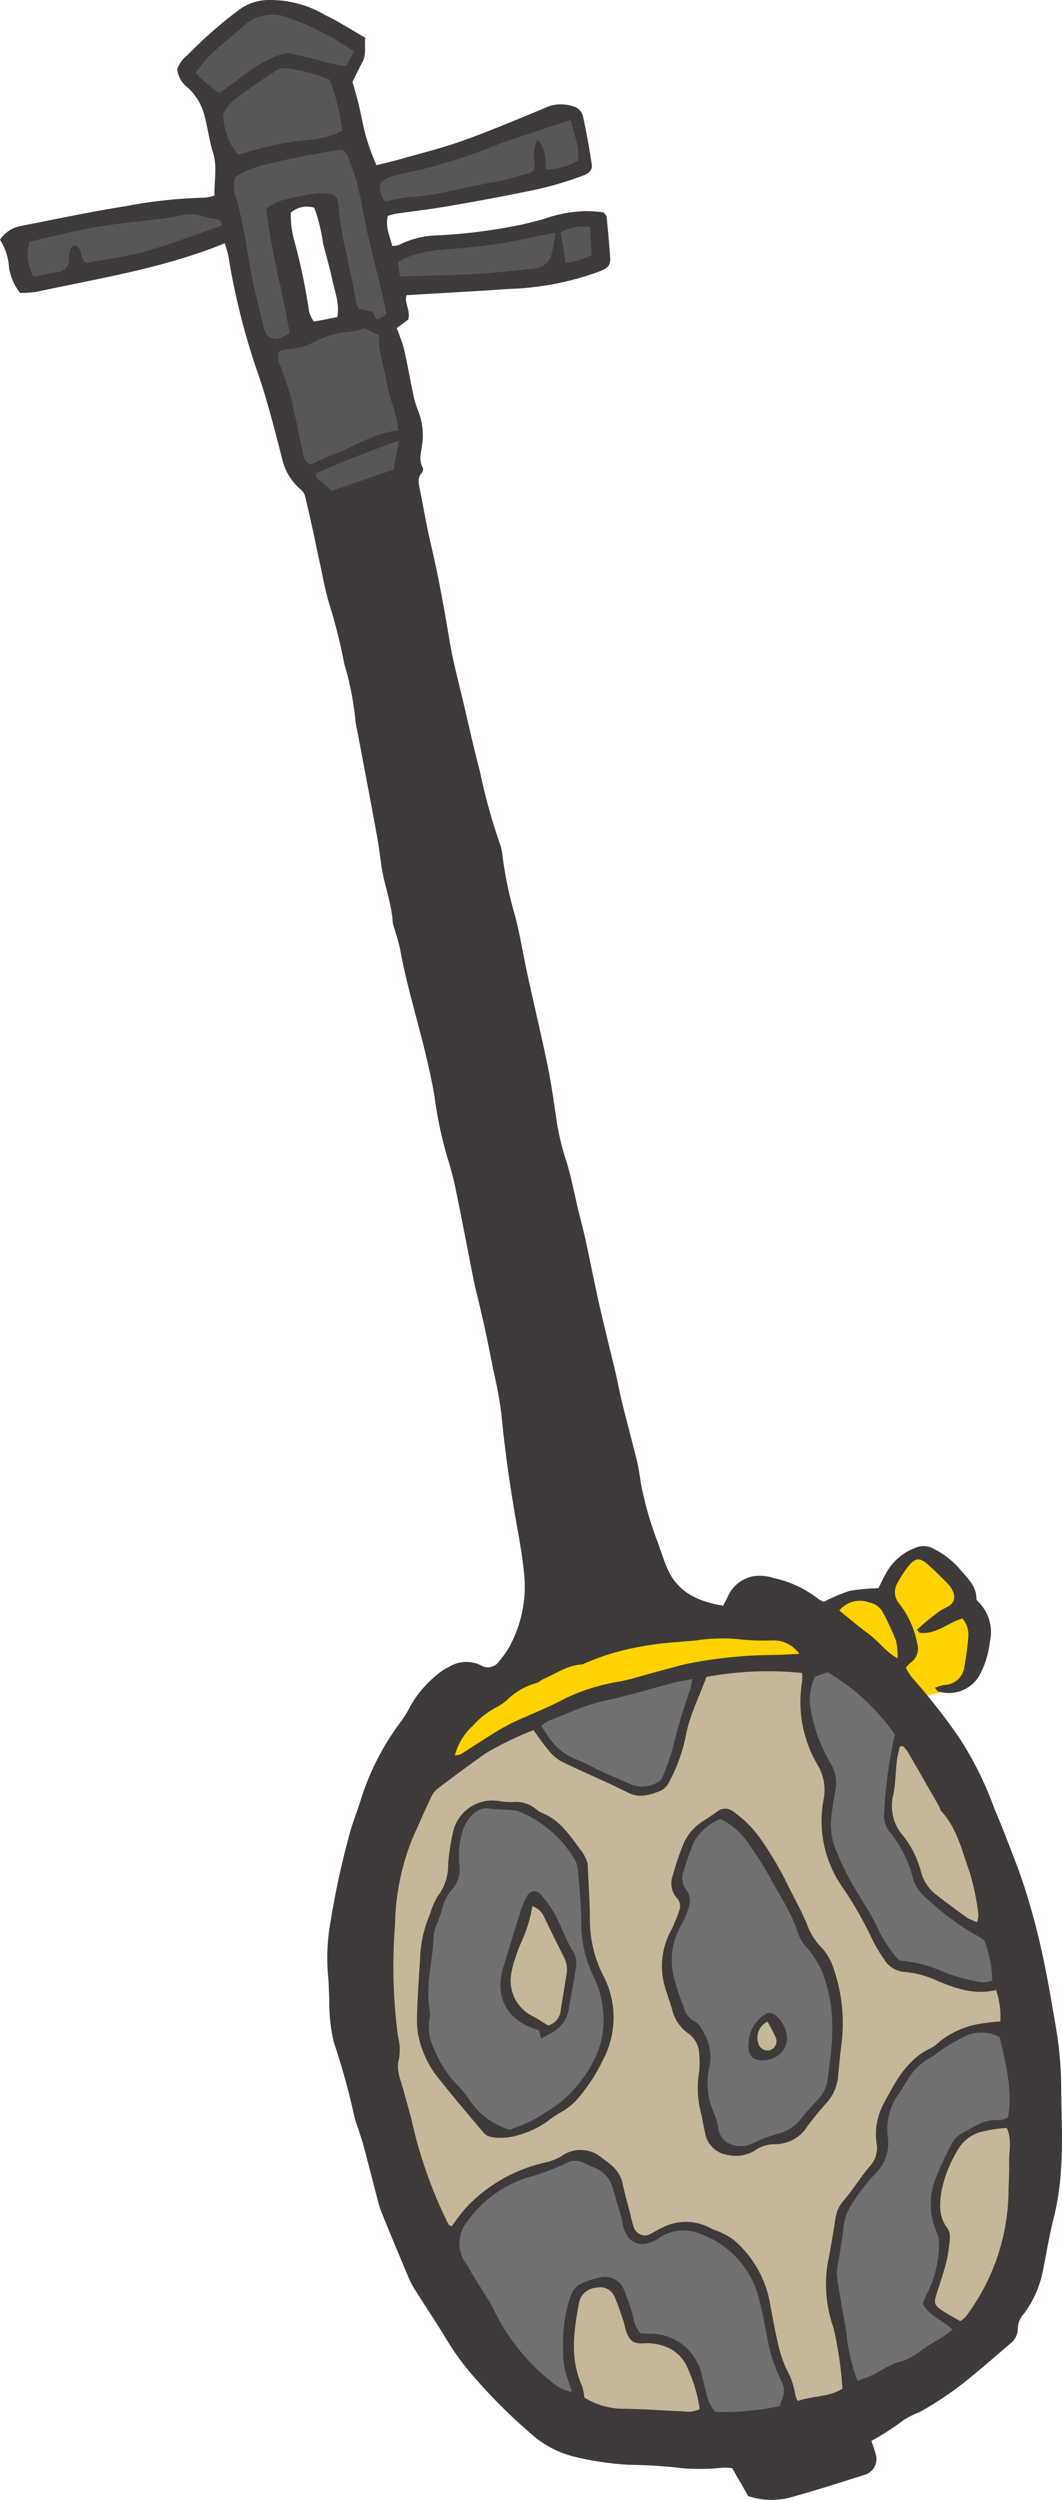 <svg xmlns="http://www.w3.org/2000/svg" xmlns:xlink="http://www.w3.org/1999/xlink" width="117.709" height="277.034" viewBox="0 0 117.709 277.034"><defs><clipPath id="a"><rect width="117.709" height="277.034" fill="none"/></clipPath></defs><g clip-path="url(#a)"><path d="M94.93,417.049l-4.658,9.257L88.91,438.7l2.532,16.869,4.678,12.444,7.448,12.9,7.8,6.715s5.347,1.072,6.077,1.374,10.851.665,11.538.754,12.9-1.962,12.9-1.962l9.454-4.739s8.323-6.522,8.647-7.142,4.168-20.848,4.168-20.848l-3.4-20.708-4.762-12.872s-9.892-14.543-10.063-14.843-4.244-2.845-4.889-2.719-6.729.423-6.729.423l-8.083.353s-6.626,1.516-7.142,1.728-5.637,1.434-5.637,1.434l-8.2,3.716Z" transform="translate(-48.269 -219.893)" fill="#c4b898"/><path d="M129.511,411.962c.051.258,2.058,3.174,2.058,3.174l2.592,1.55,3.98,1.771,2.921,1.173a14.852,14.852,0,0,0,2.272-.533c.234-.18,1.153-1.208,1.153-1.208l1.757-5.438,2.1-6.177s-9.079,2.174-9.252,2.208-9.586,3.48-9.586,3.48" transform="translate(-70.311 -221.17)" fill="#717071"/><path d="M198.928,403.306l-3.2,1.324-.512,3.17.487,3.029,2.131,5.347-.048,1.679-.208,5.265,2.172,5.555,5.218,8.407,3.19.832,5.12,1.855,4.493.039-1.3-5.51-3.29-1.62-3.7-2.617a7.984,7.984,0,0,1-1.19-1.384c-.123-.353-1.543-4.277-1.543-4.277s-2.255-2.953-2.286-3.109-.179-2.012-.179-2.012l1.227-7.781-4.883-6.426Z" transform="translate(-105.983 -219.555)" fill="#717071"/><path d="M108.677,534.542l1.173-2.708,2.871-3.111,1.934-1.369,4.972-1.82,3.219-1.337,2.022.526,2,1.875,1.6,4.505.852,2.525,1,.018,1.315-.54,1.809-.92,1.97-.1,2.281.759,3.043,1.744,2.286,2.953,1.305,5.2L145.5,546.9l1.025,3.412.183,2.018-9.8,1.133.034-1.636-.913-4.284-1.265-1.736a10.093,10.093,0,0,0-1.979-1.03c-.356,0-3.145-.095-3.281-.422s-1.152-2.608-1.152-2.608-1-2.921-1.177-3.1a7.8,7.8,0,0,0-1.393-.578l-2.547.781-.9,1.591-.32,4.879.152,2.945.822,3.1-3.32-.981-6.439-7.455Z" transform="translate(-59 -285.367)" fill="#717071"/><path d="M204.057,533.152l-2.133-10.137-.117-4.935,1.309-5.638,4.4-5.816-.149-3.654,2.729-5.278,3.553-2.535,2.606-1.925,3.778-.667,1.854,1.48.687,9.286-3.065.314-2.628.726-1.634,1.452-1.519,3.484-.586,2.806.374,2.264.868,1.884-.769,4.045s-1.01,2.818-.969,3.023a15.786,15.786,0,0,0,1.812,1.629l1.979,1.03-1.346,1.467-6.565,3.477-4.275,2.109Z" transform="translate(-109.56 -268.147)" fill="#717071"/><path d="M114.9,449.816l-.984,1.088-.492,2.833-1.527,4.676s.253,1.543.309,1.83a14.385,14.385,0,0,0,1.52,1.892l-10.588.226.072-5.984.886-5.148,2.237-4.367.327-4.94.718-1.682,1.137-.819s3.529-.838,5.994.273a9.809,9.809,0,0,1,3.382,2.225l2.678,2.96.2,1.5Z" transform="translate(-55.993 -239.05)" fill="#717071"/><path d="M116.4,458.594l-2.664-3.908,3.85-1.746,1.588-.808,1.27,1.892.11,3.61.215,3.889,1.216,3.394a13.441,13.441,0,0,0,.8,2.282,19.511,19.511,0,0,1,.469,2.894l-.425,2.919-1.3,2.791-1.93,2.118-2.3,2.04-2.841,1.8-2.453.727-1.642-.227-3.31-3.384-2.943-3.8s-1.378-3.711-1.359-3.865-.3-3.324,0-3.285,9.111-.883,9.111-.883l1.911,2.612,2.445,1.264,1.019-.149s.966-1.432,1.034-1.6.639-5.9.639-5.9l-1.734-3.492Z" transform="translate(-55.717 -246.135)" fill="#717071"/><path d="M165.24,465.133l7.994-1.509,7.1-1.283L179.6,458.3s-2.271-3.12-2.459-3.548-4.976-9.771-4.976-9.771l-2.689-3.4L168.2,440.9l-1.778.708-2.342,2.058-1.4,4.765.829,2.111.146,1-1.256,2.311-.849,2.8v2.634l1.479,4.1Z" transform="translate(-87.707 -240.022)" fill="#717071"/><path d="M170.147,499.177l-1.586-4.906.2-4.79s-2.1-3.825-1.818-3.983,6.57-2.16,6.57-2.16l3.078.9-.522,1.031-1.11.682-.773,1.339.261,1.86,1.554.523,1.1-1.507s-.364-1.323-.413-1.572-1.636-4.638-1.636-4.638l7.92-.565.036,8.359-.4,3.746-1.865,2.378-1.764,2.358-1.609.779-1.666.222-1.239.552-1.619.729-2.162-.456Z" transform="translate(-90.617 -262.061)" fill="#717071"/><path d="M113.951,392.236l-5.127,2.893-2.043,5.519s1.178.883,1.934.179,8.456-4.6,8.456-4.6l8.124-3.086,9.058-2.213,12.259-1.836,2.493.182,10.772,4.242,4.066-.9,1.877-1.813.689-5.589s-1-1.7-1.2-2.1-1.878-3.307-1.878-3.307l-2.376-2.43-1.763.122-1.291.252-2.167,4.319-2.707-.139-2.712.975-2.562,1.168-18.249.333-12.4,5.091Z" transform="translate(-57.971 -205.433)" fill="#ffd200"/><path d="M64.412,81.127l5.881-1.545,3.729-.993,3.083.459.68,2.784s2.079,8.211,2.116,8.4.108,4.95.108,4.95l-9.24,3.064A42.939,42.939,0,0,1,67.9,94.5c-.165-.5-3.491-13.371-3.491-13.371" transform="translate(-34.969 -42.783)" fill="#585757"/><path d="M54.339,26.413l-1.861,1.358L55.1,39.454l1.189,6.728a43.8,43.8,0,0,0,5.032-.452c-.037-.191-.45-2.63-.5-2.885s-2.4-11.861-1.884-11.961,4.546-.556,4.546-.556l3.683,13.334a15.042,15.042,0,0,0,2.455.648c.32-.062,2.423-.871,2.424-1.2s-4.773-19.219-4.773-19.219l-1.8-7.8-6.856-1.048s-7.482,4.907-7.444,5.1,1.171,4.942,1.171,4.942Z" transform="translate(-27.783 -8.186)" fill="#585757"/><path d="M94.433,33.176l-4.483.875a34.487,34.487,0,0,0,1.057,4.368c.192-.037,12.285-2.464,12.285-2.464l9.532-2.258s1.051-.4.989-.723-1.462-5.747-1.462-5.747l-4.881,1.218Z" transform="translate(-48.833 -14.822)" fill="#585757"/><path d="M94.631,57.164l.716,3.307,10.841.005,6.287-.5s4.025-1.515,4.281-1.565a13.523,13.523,0,0,0,1.565-.836l-.687-4.174-3.982.38-7.289,1.488s-6.442,1.059-7.248,1.017a35.014,35.014,0,0,0-4.483.875" transform="translate(-51.375 -29.072)" fill="#585757"/><path d="M26.972,51a17.814,17.814,0,0,0-2.954-.815c-.384.075-8.5.4-8.5.4L2.836,53.391,4.311,58.87s3.06-.332,3.253-.369,9.953-2.141,10.466-2.242,6.176-1.735,6.176-1.735,2.5-.819,2.679-.921a12.82,12.82,0,0,0,.088-2.6" transform="translate(-1.54 -27.317)" fill="#585757"/><path d="M44,8.8s3.934,4.31,4.1,3.97a60.315,60.315,0,0,1,6.677-5.3c.252.1,7.569,1.985,7.569,1.985l1.648-3.4L55.009,1.576l-3.346.653s-1.456.053-1.621.393S44,8.8,44,8.8" transform="translate(-23.888 -0.858)" fill="#585757"/><path d="M97.355,176.008c.336-.661.6-1.253.926-1.8a6.111,6.111,0,0,1,3.2-2.692,2.272,2.272,0,0,1,2.053.138,9.644,9.644,0,0,1,2.751,2.109c.842,1.04,1.944,1.913,1.945,3.431,0,.149.207.307.334.446a4.718,4.718,0,0,1,1.154,4.281,10.113,10.113,0,0,1-1.216,3.838,3.911,3.911,0,0,1-4.554,1.655c-.1-.028-.16-.181-.328-.384a6.388,6.388,0,0,1,1.069-.315,2.292,2.292,0,0,0,2.211-2.076c.177-1.077.344-2.161.419-3.248a2.72,2.72,0,0,0-.649-2.031c-1.59.436-2.889,1.772-4.679,1.589-.1-.01-.181-.157-.37-.331a26.691,26.691,0,0,1,2.614-2.138c.262-.185.581-.289.854-.46a1.209,1.209,0,0,0,.532-1.656,2.638,2.638,0,0,0-.514-.807c-.773-.78-1.542-1.569-2.377-2.279-.792-.675-1.267-.63-1.982.2a12.015,12.015,0,0,0-1.266,1.93,1.939,1.939,0,0,0,.208,2.325,10.313,10.313,0,0,1,1.968,4.364,1.923,1.923,0,0,1-.779,2.189,3.487,3.487,0,0,0-.477.536,7.081,7.081,0,0,0,.662,1.059,67.41,67.41,0,0,1,5.259,6.7,37.921,37.921,0,0,1,3.868,7.772c.306.777.654,1.537.954,2.316.741,1.925,1.52,3.837,2.185,5.788a78.173,78.173,0,0,1,2.463,9.345c.445,2.145.8,4.309,1.174,6.467a41.154,41.154,0,0,1,.655,7.113c0,2.821.189,5.648.006,8.465a29.986,29.986,0,0,1-.783,5.733c-.539,2.05-.862,4.157-1.286,6.237a11.851,11.851,0,0,1-2.051,4.557,2.438,2.438,0,0,0-.69,1.556,2.147,2.147,0,0,1-.905,1.832c-1.376,1.17-2.728,2.37-4.131,3.507a36.857,36.857,0,0,1-5.883,4.044,9.23,9.23,0,0,0-1.724.857,29.789,29.789,0,0,1-3.6,2.328A14.4,14.4,0,0,1,97.072,272a1.812,1.812,0,0,1-1.3,2.264c-2.7.867-5.409,1.727-8.145,2.483a8.066,8.066,0,0,1-4.7-.142l-1.771-3.09a4.8,4.8,0,0,0-1.1-.05,23.668,23.668,0,0,1-5.606-.078c-1.6-.15-3.22-.227-4.832-.257a33.057,33.057,0,0,1-5.914-.876,11.258,11.258,0,0,1-5.057-2.742,58.3,58.3,0,0,1-5.9-5.872,28.767,28.767,0,0,1-3.229-4.345c-1.091-1.827-2.284-3.592-3.421-5.392a9.479,9.479,0,0,1-.746-1.355q-1.544-3.657-3.043-7.332a10.2,10.2,0,0,1-.415-1.289c-.541-2.059-1.062-4.122-1.608-6.179-.165-.622-.387-1.229-.58-1.844a13.154,13.154,0,0,1-.5-1.666,75.76,75.76,0,0,0-2.225-7.98,19.852,19.852,0,0,1-.485-4.607c-.042-.9-.044-1.806-.131-2.7a22.626,22.626,0,0,1,.3-6.163,91.169,91.169,0,0,1,2.211-10.014c.347-1.173.808-2.313,1.162-3.484a28.64,28.64,0,0,1,4.545-8.705,11.3,11.3,0,0,0,.884-1.5,12.168,12.168,0,0,1,3.154-3.633,5.032,5.032,0,0,1,1.14-.731,3.658,3.658,0,0,1,3.532-.181,1.483,1.483,0,0,0,2.05-.483,9.366,9.366,0,0,0,1.022-1.406,13.854,13.854,0,0,0,1.732-8.193c-.2-2.2-.634-4.336-1-6.5-.635-3.754-1.179-7.521-1.528-11.317a48.259,48.259,0,0,0-.88-4.76c-.272-1.393-.547-2.786-.841-4.174-.241-1.135-.511-2.264-.772-3.394-.189-.818-.411-1.629-.575-2.452-.656-3.293-1.276-6.594-1.953-9.883a35.532,35.532,0,0,0-.975-3.749,45.934,45.934,0,0,1-1.428-6.811c-.259-1.589-.625-3.162-1-4.729-.9-3.763-2.056-7.464-2.754-11.278-.15-.821-.422-1.622-.642-2.43a3.824,3.824,0,0,1-.218-.741c-.121-2.14-.943-4.139-1.248-6.241-.166-1.145-.3-2.3-.51-3.435-.7-3.81-1.426-7.616-2.142-11.423a8.336,8.336,0,0,1-.24-1.334,33.024,33.024,0,0,0-1.232-6.25,60.721,60.721,0,0,0-1.528-6.2c-.58-1.771-.877-3.634-1.289-5.458-.2-.879-.364-1.765-.558-2.645-.3-1.377-.606-2.756-.938-4.126a1.514,1.514,0,0,0-.421-.8,6.3,6.3,0,0,1-2.172-3.558c-.461-1.813-.927-3.625-1.436-5.425-.4-1.429-.829-2.854-1.326-4.253a77.372,77.372,0,0,1-3.181-12.733c-.074-.425-.231-.836-.392-1.4-6.8,2.77-13.907,3.875-20.915,5.387a12.028,12.028,0,0,1-1.773.115,5.977,5.977,0,0,1-1.229-2.812A6.714,6.714,0,0,0,0,26.557a3.572,3.572,0,0,1,2.427-1.539c3.812-.741,7.613-1.558,11.447-2.161a54.154,54.154,0,0,1,8.871-.956,4.863,4.863,0,0,0,1.026-.237c-.042-1.61.334-3.164-.165-4.762-.441-1.41-.6-2.906-1.012-4.327a6.13,6.13,0,0,0-1.824-2.9,2.916,2.916,0,0,1-1.128-1.973,3.091,3.091,0,0,1,1.082-1.54,48.415,48.415,0,0,1,5.817-5.106A5.532,5.532,0,0,1,29.8,0,11.963,11.963,0,0,1,35.9,1.587c.452.25.928.457,1.375.715,1.06.61,2.11,1.237,3.221,1.892-.126.945.136,1.817-.313,2.654-.394.732-.745,1.487-1.115,2.233a44.918,44.918,0,0,1,1.179,4.783,23.573,23.573,0,0,0,1.482,4.443c.938-.236,1.806-.429,2.658-.674,2.363-.677,4.762-1.26,7.069-2.1,3.212-1.162,6.363-2.5,9.519-3.808a4.447,4.447,0,0,1,2.825.152,1.477,1.477,0,0,1,.815,1c.386,1.762.7,3.541.975,5.324.1.642-.3,1-.948,1.252a37.88,37.88,0,0,1-5.768,1.666c-3.044.633-6.1,1.194-9.168,1.724-1.965.34-3.949.567-5.923.855a6.2,6.2,0,0,0-.793.228c-.305,1.207.216,2.23.479,3.322a2.565,2.565,0,0,0,.748-.1,9.793,9.793,0,0,1,4.289-1.066,59.587,59.587,0,0,0,9.425-1.217c.88-.212,1.768-.409,2.624-.694a14.98,14.98,0,0,1,4.384-.778,17.878,17.878,0,0,1,1.973.146c.181.248.311.345.322.453.141,1.47.284,2.94.388,4.413.071,1-.183,1.271-1.174,1.671a31.649,31.649,0,0,1-9.838,1.935c-3.8.258-7.608.461-11.536.7-.316.822.46,1.653.167,2.71l-1.26.928c.305.892.639,1.651.821,2.445.376,1.635.656,3.291,1.008,4.932a10.4,10.4,0,0,0,.551,1.843,7.247,7.247,0,0,1,.445,3.6c-.085.876-.459,1.764.048,2.643a.571.571,0,0,1-.058.534c-.607.623-.37,1.326-.235,2.015.4,2.027.749,4.064,1.223,6.072.846,3.584,1.481,7.2,2.092,10.832.364,2.162.948,4.288,1.449,6.426.6,2.576,1.178,5.16,1.851,7.718a64.987,64.987,0,0,0,2.2,8.017,4.755,4.755,0,0,1,.306,1.317,43.84,43.84,0,0,0,1.421,6.8c.565,2.185.916,4.425,1.4,6.633.727,3.34,1.531,6.663,2.212,10.012.437,2.148.725,4.326,1.054,6.494a27,27,0,0,0,.987,3.936c.57,1.843.922,3.752,1.374,5.631.256,1.066.549,2.124.782,3.2.521,2.4.986,4.806,1.528,7.2.57,2.517,1.21,5.018,1.8,7.529.252,1.068.436,2.151.7,3.216.542,2.189,1.134,4.366,1.669,6.556.2.812.3,1.648.434,2.475a38.32,38.32,0,0,0,1.933,6.684c.325.909.61,1.835.995,2.717,1.161,2.661,3.441,3.654,6.181,4.114.208-.411.386-.741.543-1.081a3.88,3.88,0,0,1,2.809-2.19,4.883,4.883,0,0,1,2.265.213,11.924,11.924,0,0,1,4.882,2.265,3.223,3.223,0,0,0,.66.359,19.2,19.2,0,0,1,2.866-1.213,20.139,20.139,0,0,1,3.184-.288m13.038,44.523c-2.3.556-4.355-.121-6.409-.98a11.37,11.37,0,0,0-3.524-1.013,2.921,2.921,0,0,1-2.523-1.483,18.3,18.3,0,0,1-1.194-1.991,41.389,41.389,0,0,0-3.346-5.887,12.764,12.764,0,0,1-2.115-9.767,5.428,5.428,0,0,0-.6-3.712,13.7,13.7,0,0,1-1.789-9.316,5.473,5.473,0,0,0,0-.99,37.631,37.631,0,0,0-10.6.439c-.808,2.24-1.922,4.364-2.328,6.734a18,18,0,0,1-1.8,4.888,2.024,2.024,0,0,1-.885.964c-1.184.483-2.354.908-3.7.232-2.42-1.22-4.929-2.264-7.366-3.451a4.9,4.9,0,0,1-1.437-1.257c-.582-.674-1.076-1.424-1.659-2.212a37.732,37.732,0,0,0-5.274,2.556q-2.765,1.955-5.451,4.021a2.984,2.984,0,0,0-.741,1.116c-.657,1.4-1.275,2.823-1.914,4.233a26.634,26.634,0,0,0-1.958,9.608,59.065,59.065,0,0,0,.318,12.348,6.166,6.166,0,0,1,.123,2.494c-.36,1.253.152,2.277.447,3.379.365,1.37.8,2.724,1.093,4.109a50.769,50.769,0,0,0,3.936,10.9c.044.094.207.132.364.226a25.009,25.009,0,0,1,1.6-2.086,17.149,17.149,0,0,1,8.616-4.952,6.368,6.368,0,0,0,1.978-.765,3.622,3.622,0,0,1,4.5.254c.368.263.731.536,1.071.833A3.509,3.509,0,0,1,69,241.952c.243,1.13.561,2.244.848,3.364.128.5.22,1.013.4,1.5a1.289,1.289,0,0,0,1.872.728c.46-.235.9-.526,1.37-.727a5.677,5.677,0,0,1,5.238.087c.392.218.849.319,1.248.528a6.527,6.527,0,0,1,1.483.9,12.027,12.027,0,0,1,3.826,6.591c.3,1.586.566,3.182.934,4.753a14.293,14.293,0,0,0,.978,2.92,7.993,7.993,0,0,1,.933,2.724,3.033,3.033,0,0,0,.293.746c1.661-.585,3.482-.416,4.949-1.365a40.738,40.738,0,0,0-1-6.776,14.485,14.485,0,0,1-.644-7.06c.331-1.642.6-3.3.858-4.952a3.89,3.89,0,0,1,.926-2.061c1.047-1.216,1.879-2.615,2.927-3.829a2.927,2.927,0,0,0,.724-2.483,7.122,7.122,0,0,1,.73-4.331c1.312-2.436,2.558-4.973,5.287-6.247a4.437,4.437,0,0,0,.933-.693,9.615,9.615,0,0,1,4.187-1.946,24.193,24.193,0,0,1,2.571-.311,8.952,8.952,0,0,0-.474-3.478m-24,46.1c.61-1.45.677-1.892.1-3.013a17.573,17.573,0,0,1-1.461-4.591c-.284-1.391-.5-2.8-.882-4.165a10.217,10.217,0,0,0-6.566-7.319,4.753,4.753,0,0,0-4.28.3c-.223.131-.424.3-.652.418-1.723.887-3.08.306-3.58-1.534-.084-.311-.1-.639-.192-.948-.317-1.115-.671-2.221-.972-3.34a3.427,3.427,0,0,0-2-2.224,11.532,11.532,0,0,1-1.066-.463,2.121,2.121,0,0,0-2.205.02c-.87.412-1.778.75-2.684,1.081-.666.244-1.366.4-2.035.636a12.974,12.974,0,0,0-6.08,4.623,3.8,3.8,0,0,0-.22,4.679c.141.217.28.435.406.66.88,1.565,1.949,3.014,2.764,4.624a22.7,22.7,0,0,0,6.383,7.9,4.621,4.621,0,0,0,2.223,1.1c-.97-2.885-1.009-3-.975-5.548a15.148,15.148,0,0,1,.84-5.128,2.2,2.2,0,0,1,1.076-1.3,8.962,8.962,0,0,1,2.194-.729,2.263,2.263,0,0,1,2.659,1.451,28.272,28.272,0,0,1,.989,2.931A3.638,3.638,0,0,0,71,258.571c.373.015.818.036,1.263.049a5.813,5.813,0,0,1,5.433,4.208c.187.751.376,1.5.572,2.251a4.593,4.593,0,0,0,1,2.2,29.585,29.585,0,0,0,7.135-.645m24.394-40.9a4.4,4.4,0,0,0-4.209.1c-.627.329-1.247.674-1.843,1.053s-1.128.882-1.752,1.209a6.313,6.313,0,0,0-2.328,2.273c-.319.486-.6,1-.927,1.476a6.844,6.844,0,0,0-1.351,4.891,4.7,4.7,0,0,1-1.168,3.932,21.685,21.685,0,0,0-2.746,3.471,6.068,6.068,0,0,0-.977,2.646c-.133,1.53-.471,3.042-.695,4.565a4.048,4.048,0,0,0,0,1.151c.155,1.083.351,2.16.529,3.24.2,1.206.492,2.407.576,3.622a22.024,22.024,0,0,0,1.135,4.481c.483-.184.832-.323,1.186-.451,1.188-.43,2.154-1.318,3.4-1.632a7.2,7.2,0,0,0,2.552-1.339c.767-.576,1.629-1.025,2.439-1.545.3-.2.581-.437.961-.726-1.121-1.048-2.586-1.5-3.312-2.868.141-.328.282-.681.442-1.026a12.183,12.183,0,0,0,1.369-5.579,3.571,3.571,0,0,0-.248-1.293,7.764,7.764,0,0,1-.036-6.2,35.838,35.838,0,0,1,1.548-3.334,3.007,3.007,0,0,1,1.065-1.334c1.357-.672,2.586-1.74,4.279-1.559a2.786,2.786,0,0,0,1.025-.3c.52-2.505-.082-5.476-.912-8.921m-11.127-8.475a14.687,14.687,0,0,1,5.11,1.343,20.05,20.05,0,0,0,4.1,1.072,3.177,3.177,0,0,0,1.1-.2,13.593,13.593,0,0,0-.875-4.436,3.691,3.691,0,0,0-.485-.35,28.957,28.957,0,0,1-5.917-4.327,4.322,4.322,0,0,1-1.507-2.195,13.23,13.23,0,0,0-2.573-5.147A2.89,2.89,0,0,1,98,200.877a48.959,48.959,0,0,1,1.189-8.646,23.636,23.636,0,0,0-7.449-6.916l-1.381.46a5.6,5.6,0,0,0-.5,3.621,17.651,17.651,0,0,0,2.143,5.926,4.1,4.1,0,0,1,.606,2.956c-.134.826-.29,1.651-.392,2.481a7.884,7.884,0,0,0,.262,3.823,32,32,0,0,0,1.788,3.842c.986,1.807,2.224,3.472,3.067,5.367a14.585,14.585,0,0,0,2.324,3.466M29.519,23.095a8.127,8.127,0,0,1,1.6-.856c1.246-.33,2.52-.559,3.79-.793a4.538,4.538,0,0,1,1.161-.02c1.077.083,1.381.346,1.458,1.395C37.793,26.438,38.9,29.9,39.47,33.46a4.466,4.466,0,0,0,.282.773c.438.085.879.158,1.314.257.378.086.448.407.529.726.019.073.169.113.319.206l.922-.593c-.113-.576-.193-1.081-.313-1.576-.575-2.382-1.189-4.756-1.733-7.146-.4-1.76-.67-3.551-1.083-5.308a23.445,23.445,0,0,0-1.015-3.121c-.415-1.063-.591-1.179-1.772-.967-2.482.447-4.971.887-7.415,1.5a10.8,10.8,0,0,0-3.456,1.438,3.672,3.672,0,0,0,.1,2.208A46.782,46.782,0,0,1,27.3,27.137a84.631,84.631,0,0,0,1.777,8.468,7.848,7.848,0,0,0,.23.938,1.241,1.241,0,0,0,1.641.939,5.6,5.6,0,0,0,1.144-.544c-.724-4.65-2.077-9.049-2.571-13.843M40.39,36.38a7.455,7.455,0,0,1-1.644.389,10.094,10.094,0,0,0-4.057,1.186,6.161,6.161,0,0,1-2.754.734,3.64,3.64,0,0,0-1,.242,1.817,1.817,0,0,0,.129,1.594c.4,1.156.875,2.294,1.168,3.476.495,1.994.856,4.02,1.309,6.025.122.539.141,1.185.9,1.461.822-.373,1.678-.823,2.577-1.157,2.338-.871,4.444-2.34,7.079-2.62-.034-1.915-.992-3.533-1.231-5.307s-1.021-3.451-.833-5.252L40.39,36.38m71.2,199.424a16.029,16.029,0,0,0-2.493.356,4.334,4.334,0,0,0-2.6,1.562,14,14,0,0,0-2.115,4.948c-.248,1.453-.387,2.941.629,4.258a1.694,1.694,0,0,1,.266,1.086,16.511,16.511,0,0,1-.391,2.66c-.294,1.179-.7,2.331-1.07,3.492-.334,1.05-.269,1.3.682,1.923.641.418,1.321.775,1.909,1.116a1.847,1.847,0,0,0,.307-.164,3.964,3.964,0,0,0,.4-.415,23.491,23.491,0,0,0,4.67-14.044c.035-1.027.091-2.056.067-3.082-.027-1.14.345-2.3-.262-3.7M64.769,265.689a8.227,8.227,0,0,0,4.184,1.24c2.249.013,4.5.2,6.746.287a3.116,3.116,0,0,0,1.852-.25,16.5,16.5,0,0,0-1.326-4.511,4.225,4.225,0,0,0-2.771-2.512,5.4,5.4,0,0,0-2.083-.265c-1.169.087-1.61-.291-1.99-1.41-.123-.365-.177-.754-.3-1.118-.293-.85-.568-1.709-.927-2.53a1.715,1.715,0,0,0-2.016-1.108,2.074,2.074,0,0,0-1.979,1.772c-.564,3.055-1.011,6.082.334,9.067a6.3,6.3,0,0,1,.277,1.339M73.3,197.232a22.65,22.65,0,0,0,1.306-3.694,66.315,66.315,0,0,1,1.946-6.478,9.615,9.615,0,0,0,.167-.991c-.782.153-1.418.241-2.035.4-2.248.592-4.476,1.27-6.738,1.8a22.925,22.925,0,0,0-4.8,1.483c-.753.36-1.561.6-2.329.937a5.423,5.423,0,0,0-.823.564c.3.451.524.829.782,1.185a6.467,6.467,0,0,0,3.279,2.6,19.317,19.317,0,0,1,2.086,1.02c1.173.539,2.361,1.048,3.542,1.573a3.39,3.39,0,0,0,3.613-.4M88.6,183.28a3.5,3.5,0,0,0-2.933-1.5,25.928,25.928,0,0,1-3.863-.135,19.129,19.129,0,0,0-4.445.112c-.7.091-1.412.125-2.116.2a33.44,33.44,0,0,0-4.4.549,26.157,26.157,0,0,0-6.1,1.853.959.959,0,0,1-.373.1c-1.536.112-2.764,1.017-4.119,1.594-.293.125-.541.413-.837.462a7.446,7.446,0,0,0-3.149,1.811,5.472,5.472,0,0,1-1.091.792,9.14,9.14,0,0,0-2.752,2.11,6.683,6.683,0,0,0-2,3.3,2.361,2.361,0,0,0,.661-.138c.983-.612,1.944-1.26,2.929-1.87a28.891,28.891,0,0,1,2.665-1.557c1.914-.917,3.921-1.653,5.785-2.658a21.711,21.711,0,0,1,6.249-1.971c1.326-.263,2.617-.692,3.928-1.033,1.435-.374,2.857-.825,4.314-1.077a49.327,49.327,0,0,1,8.282-.819c1.023,0,2.045-.077,3.364-.13M26.359,17.143c.32-.077.509-.118.7-.169a34.011,34.011,0,0,1,7.166-1.491,8.88,8.88,0,0,0,3.7-1,22.768,22.768,0,0,0-1.386-5.647,17.936,17.936,0,0,0-4.849-1.278,1.756,1.756,0,0,0-1.084.267c-1.452.954-2.9,1.914-4.284,2.963a4.728,4.728,0,0,0-1.595,1.9,7.469,7.469,0,0,0,1.634,4.453m81.924,195.87a2.616,2.616,0,0,0,.164-.818,28.361,28.361,0,0,0-.967-4.712c-.858-2.331-1.378-4.852-3.152-6.774-.124-.134-.143-.358-.238-.525q-1.677-2.93-3.365-5.855a1.992,1.992,0,0,0-.332-.471c-.155-.144-.2-.5-.681-.289-.1.482-.244,1.033-.31,1.594-.15,1.276-.141,2.583-.415,3.83a4.986,4.986,0,0,0,1.149,4.486,10.758,10.758,0,0,1,1.947,3.964,4.674,4.674,0,0,0,1.674,2.516c1.113.878,2.256,1.718,3.409,2.543a6.689,6.689,0,0,0,1.117.51M63.25,13.309c-2.434.8-4.752,1.533-7.052,2.322-1.279.439-2.514,1.006-3.793,1.445q-2.193.753-4.432,1.374c-1.367.378-2.765.645-4.138,1a3.429,3.429,0,0,0-1.705.868,2.547,2.547,0,0,0,.6,2.019,19.522,19.522,0,0,1,2.664-.5c3.177-.164,6.207-1.121,9.316-1.647,1.322-.224,2.609-.656,3.911-1,.5-.132.692-.43.654-1.015a9.424,9.424,0,0,1-.1-1.343,8.1,8.1,0,0,1,.384-1.383c1.015,1.056.861,2.229.968,3.354a7.269,7.269,0,0,0,3.541-1.02c.213-1.606-.5-2.934-.816-4.48M39.232,5.717A27.876,27.876,0,0,0,32.15,2.058a4.673,4.673,0,0,0-5.205.864c-.144.129-.281.267-.429.392-.69.582-1.4,1.139-2.071,1.747A14.5,14.5,0,0,0,21.69,8.074a16.873,16.873,0,0,0,2.588,2.24c2.612-1.709,4.767-3.983,7.73-4.448,1.179.281,2.178.537,3.184.754a15,15,0,0,0,3.2.7l.841-1.6M24.685,24.955c-.209-.293-.3-.576-.467-.625-.482-.144-1.016-.129-1.487-.3a5.026,5.026,0,0,0-2.861-.123c-.752.169-1.522.27-2.289.368-2.366.3-4.752.5-7.1.908-2.391.42-4.745,1.049-7.2,1.606A4.963,4.963,0,0,0,3.71,30.66c.9-.176,1.719-.359,2.543-.49A1.426,1.426,0,0,0,7.66,28.651c.021-.513-.055-1.2.629-1.472.93.318.516,1.424,1.261,1.977,2.209-.431,4.53-.728,6.756-1.358,2.784-.788,5.49-1.848,8.38-2.843m19.639,5.682,3.889-.112a103.841,103.841,0,0,0,11-.77,2.082,2.082,0,0,0,1.92-1.6,23,23,0,0,0,.434-2.37c-.93.181-1.685.3-2.429.478a56,56,0,0,1-8.215,1.246c-2.3.189-4.638.236-6.819,1.534.059.433.125.914.219,1.592M32.233,23.574a10.649,10.649,0,0,0,.321,2.863,66.417,66.417,0,0,1,1.706,8.1,3.8,3.8,0,0,0,.531,1.105l2.584-.5c.291-1.5-.264-2.777-.532-4.08-.285-1.387-.7-2.747-1.048-4.122a18.535,18.535,0,0,0-.961-3.916,2.659,2.659,0,0,0-2.6.551M44.215,48.819c-3.346,1.233-6.327,2.323-9.2,3.648-.014.616.434.78.784,1.049a11.028,11.028,0,0,1,.936.88l6.889-2.356c.177-.975.347-1.9.587-3.221M93.03,178.478c1.151.924,2.177,1.807,3.266,2.6,1.051.77,1.8,1.911,3.183,2.693a7.858,7.858,0,0,0-.161-1.941,31.672,31.672,0,0,0-1.458-3.156,2.191,2.191,0,0,0-1.533-1.1,2.921,2.921,0,0,0-3.3.9M65.394,25.145a5.394,5.394,0,0,0-3.28.622c.112.573.223,1.065.3,1.562.089.549.151,1.1.247,1.824a10.267,10.267,0,0,0,2.922-.877c-.063-1.036-.121-1.984-.192-3.131" transform="translate(0 0)" fill="#3e3a39"/><path d="M164.859,473.829a10.978,10.978,0,0,1-.247-4.794,10.2,10.2,0,0,0,0-1.926,2.889,2.889,0,0,0-1.245-2.308,4.571,4.571,0,0,1-1.773-2.672c-.264-.925-.611-1.827-.865-2.754a8.265,8.265,0,0,1,.784-6,19.037,19.037,0,0,0,.876-2.127,1.332,1.332,0,0,0-.266-1.446,2.454,2.454,0,0,1-.416-2.548,28.332,28.332,0,0,1,1.107-3.3,5.55,5.55,0,0,1,2.2-2.638c.547-.344,1.078-.712,1.605-1.085a1.408,1.408,0,0,1,1.8.031,12.55,12.55,0,0,1,3,3.012,37.351,37.351,0,0,1,2.779,4.644c.858,1.8,1.891,3.51,2.587,5.4a8.2,8.2,0,0,0,1.569,2.193,6.277,6.277,0,0,1,1.116,2.012,18.519,18.519,0,0,1,.9,8.574c-.147,1.15-.255,2.306-.364,3.461a4.983,4.983,0,0,1-1.283,2.962c-.732.814-1.417,1.674-2.082,2.545a4.263,4.263,0,0,1-3.74,2.036,3.847,3.847,0,0,0-2.173.735,4.058,4.058,0,0,1-2.971.45,2.952,2.952,0,0,1-2.515-2.561c-.152-.626-.253-1.265-.378-1.9m2.091-32.774a6.13,6.13,0,0,0-2.916,2.526,33.192,33.192,0,0,0-1.155,3.27,2.063,2.063,0,0,0,.266,2.025,2.045,2.045,0,0,1,.293,2.013,10.887,10.887,0,0,1-.814,1.943,7.663,7.663,0,0,0-.822,5.786,26.919,26.919,0,0,0,1.093,3.3,2.394,2.394,0,0,0,1.1,1.531c.6.254.807.755,1.1,1.267a5.4,5.4,0,0,1,.624,3.915,7.938,7.938,0,0,0,.485,4.919,6.785,6.785,0,0,1,.537,1.853,2.129,2.129,0,0,0,1.553,1.775,2.9,2.9,0,0,0,2.409-.258,17.4,17.4,0,0,1,2.516-.944,4.665,4.665,0,0,0,2.71-1.726c.555-.709,1.162-1.38,1.785-2.032a3.912,3.912,0,0,0,1.116-2.208c.476-3.514.942-7-.107-10.537a9.9,9.9,0,0,0-1.971-3.906,5.11,5.11,0,0,1-1.164-1.751c-.67-2.263-2.03-4.169-3.1-6.218A42.076,42.076,0,0,0,170,443.682a7.81,7.81,0,0,0-3.053-2.627" transform="translate(-87.114 -239.489)" fill="#3e3a39"/><path d="M120.015,444.874c.1,2.266.254,4.325.254,6.385a13.543,13.543,0,0,0,1.424,5.953,10,10,0,0,1,.022,9.461,19.155,19.155,0,0,1-2.591,4.056,6.984,6.984,0,0,1-1.874,1.631,12.8,12.8,0,0,0-1.769,1.182,10.689,10.689,0,0,1-3.712,1.612,6.721,6.721,0,0,1-2.29.09,1.589,1.589,0,0,1-.992-.509c-1.753-2.063-3.5-4.137-5.179-6.257a10.111,10.111,0,0,1-1.361-2.333,9.342,9.342,0,0,1-.846-3.909c.041-2.258.2-4.5.346-6.745a13.528,13.528,0,0,1,1.116-5.012,8.3,8.3,0,0,1,.833-1.937,5.631,5.631,0,0,0,1.163-3.573,25.942,25.942,0,0,1,.557-3.627,4.479,4.479,0,0,1,4.928-3.38,8.912,8.912,0,0,0,1.723.137,3.419,3.419,0,0,1,2.373.657,3.734,3.734,0,0,0,.8.541c2.118.826,3.214,2.7,4.5,4.366a5.5,5.5,0,0,1,.575,1.21m-8.577,29.546a8.977,8.977,0,0,1,.982-.4,13.6,13.6,0,0,0,3.226-1.724,11.553,11.553,0,0,0,2.813-2.3c2.284-2.642,3.755-5.508,3.22-9.154a10.718,10.718,0,0,0-.957-3.32,13.406,13.406,0,0,1-1.408-6.163c0-1.865-.208-3.733-.364-5.6a3.134,3.134,0,0,0-.359-1.292,12.844,12.844,0,0,0-6.185-5.33,3.032,3.032,0,0,0-.953-.156c-.771-.062-1.552-.053-2.314-.167a1.97,1.97,0,0,0-1.763.588,4,4,0,0,0-1.273,2.119,9.423,9.423,0,0,0-.312,3.449,3.384,3.384,0,0,1-.842,2.864,5.078,5.078,0,0,0-1.093,2.239,12.827,12.827,0,0,1-.524,1.455,4.612,4.612,0,0,0-.373,1.288c-.07,2.827-.977,5.613-.419,8.472a2.553,2.553,0,0,1-.069.96,5.276,5.276,0,0,0,.527,3.188,11.958,11.958,0,0,0,2.333,3.763,14.89,14.89,0,0,1,1.507,1.768,7.991,7.991,0,0,0,4.6,3.452" transform="translate(-54.887 -238.401)" fill="#3e3a39"/><path d="M183.631,494.783c-1.558.309-2.36-.415-2.114-1.975a3.784,3.784,0,0,1,1.781-3.03.906.906,0,0,1,1.083.01,3.537,3.537,0,0,1,1.378,2.618,2.5,2.5,0,0,1-2.128,2.376m-.044-4.22a1.987,1.987,0,0,0-1.052,2.3,1.092,1.092,0,0,0,1.258.883,1.053,1.053,0,0,0,.735-1.36,18.932,18.932,0,0,0-.942-1.827" transform="translate(-98.521 -266.534)" fill="#3e3a39"/><path d="M125.859,476.3l-.242-.917c-3.5-.939-4.993-3.621-3.924-7.053.649-2.085,1.27-4.178,1.933-6.259a7.507,7.507,0,0,1,.7-1.576.877.877,0,0,1,1.472-.168,13.458,13.458,0,0,1,1.66,2.346c.714,1.36,1.177,2.839,2.03,4.148a2.664,2.664,0,0,1,.22,1.668c-.192,1.462-.54,2.9-.743,4.365a3.791,3.791,0,0,1-2.026,2.881c-.274.159-.561.3-1.077.565m-.988-14.643a14.271,14.271,0,0,1-1.209,3.955,22.365,22.365,0,0,0-.791,2.169,8.272,8.272,0,0,0-.373,1.683,4.392,4.392,0,0,0,2.467,4.4c.555.286,1.071.646,1.662,1.008a1.919,1.919,0,0,0,1.407-1.772c.228-1.326.439-2.656.648-3.985a2.976,2.976,0,0,0-.319-1.863c-.728-1.427-1.433-2.866-2.131-4.308a2.152,2.152,0,0,0-1.36-1.287" transform="translate(-65.882 -250.416)" fill="#3e3a39"/></g></svg>